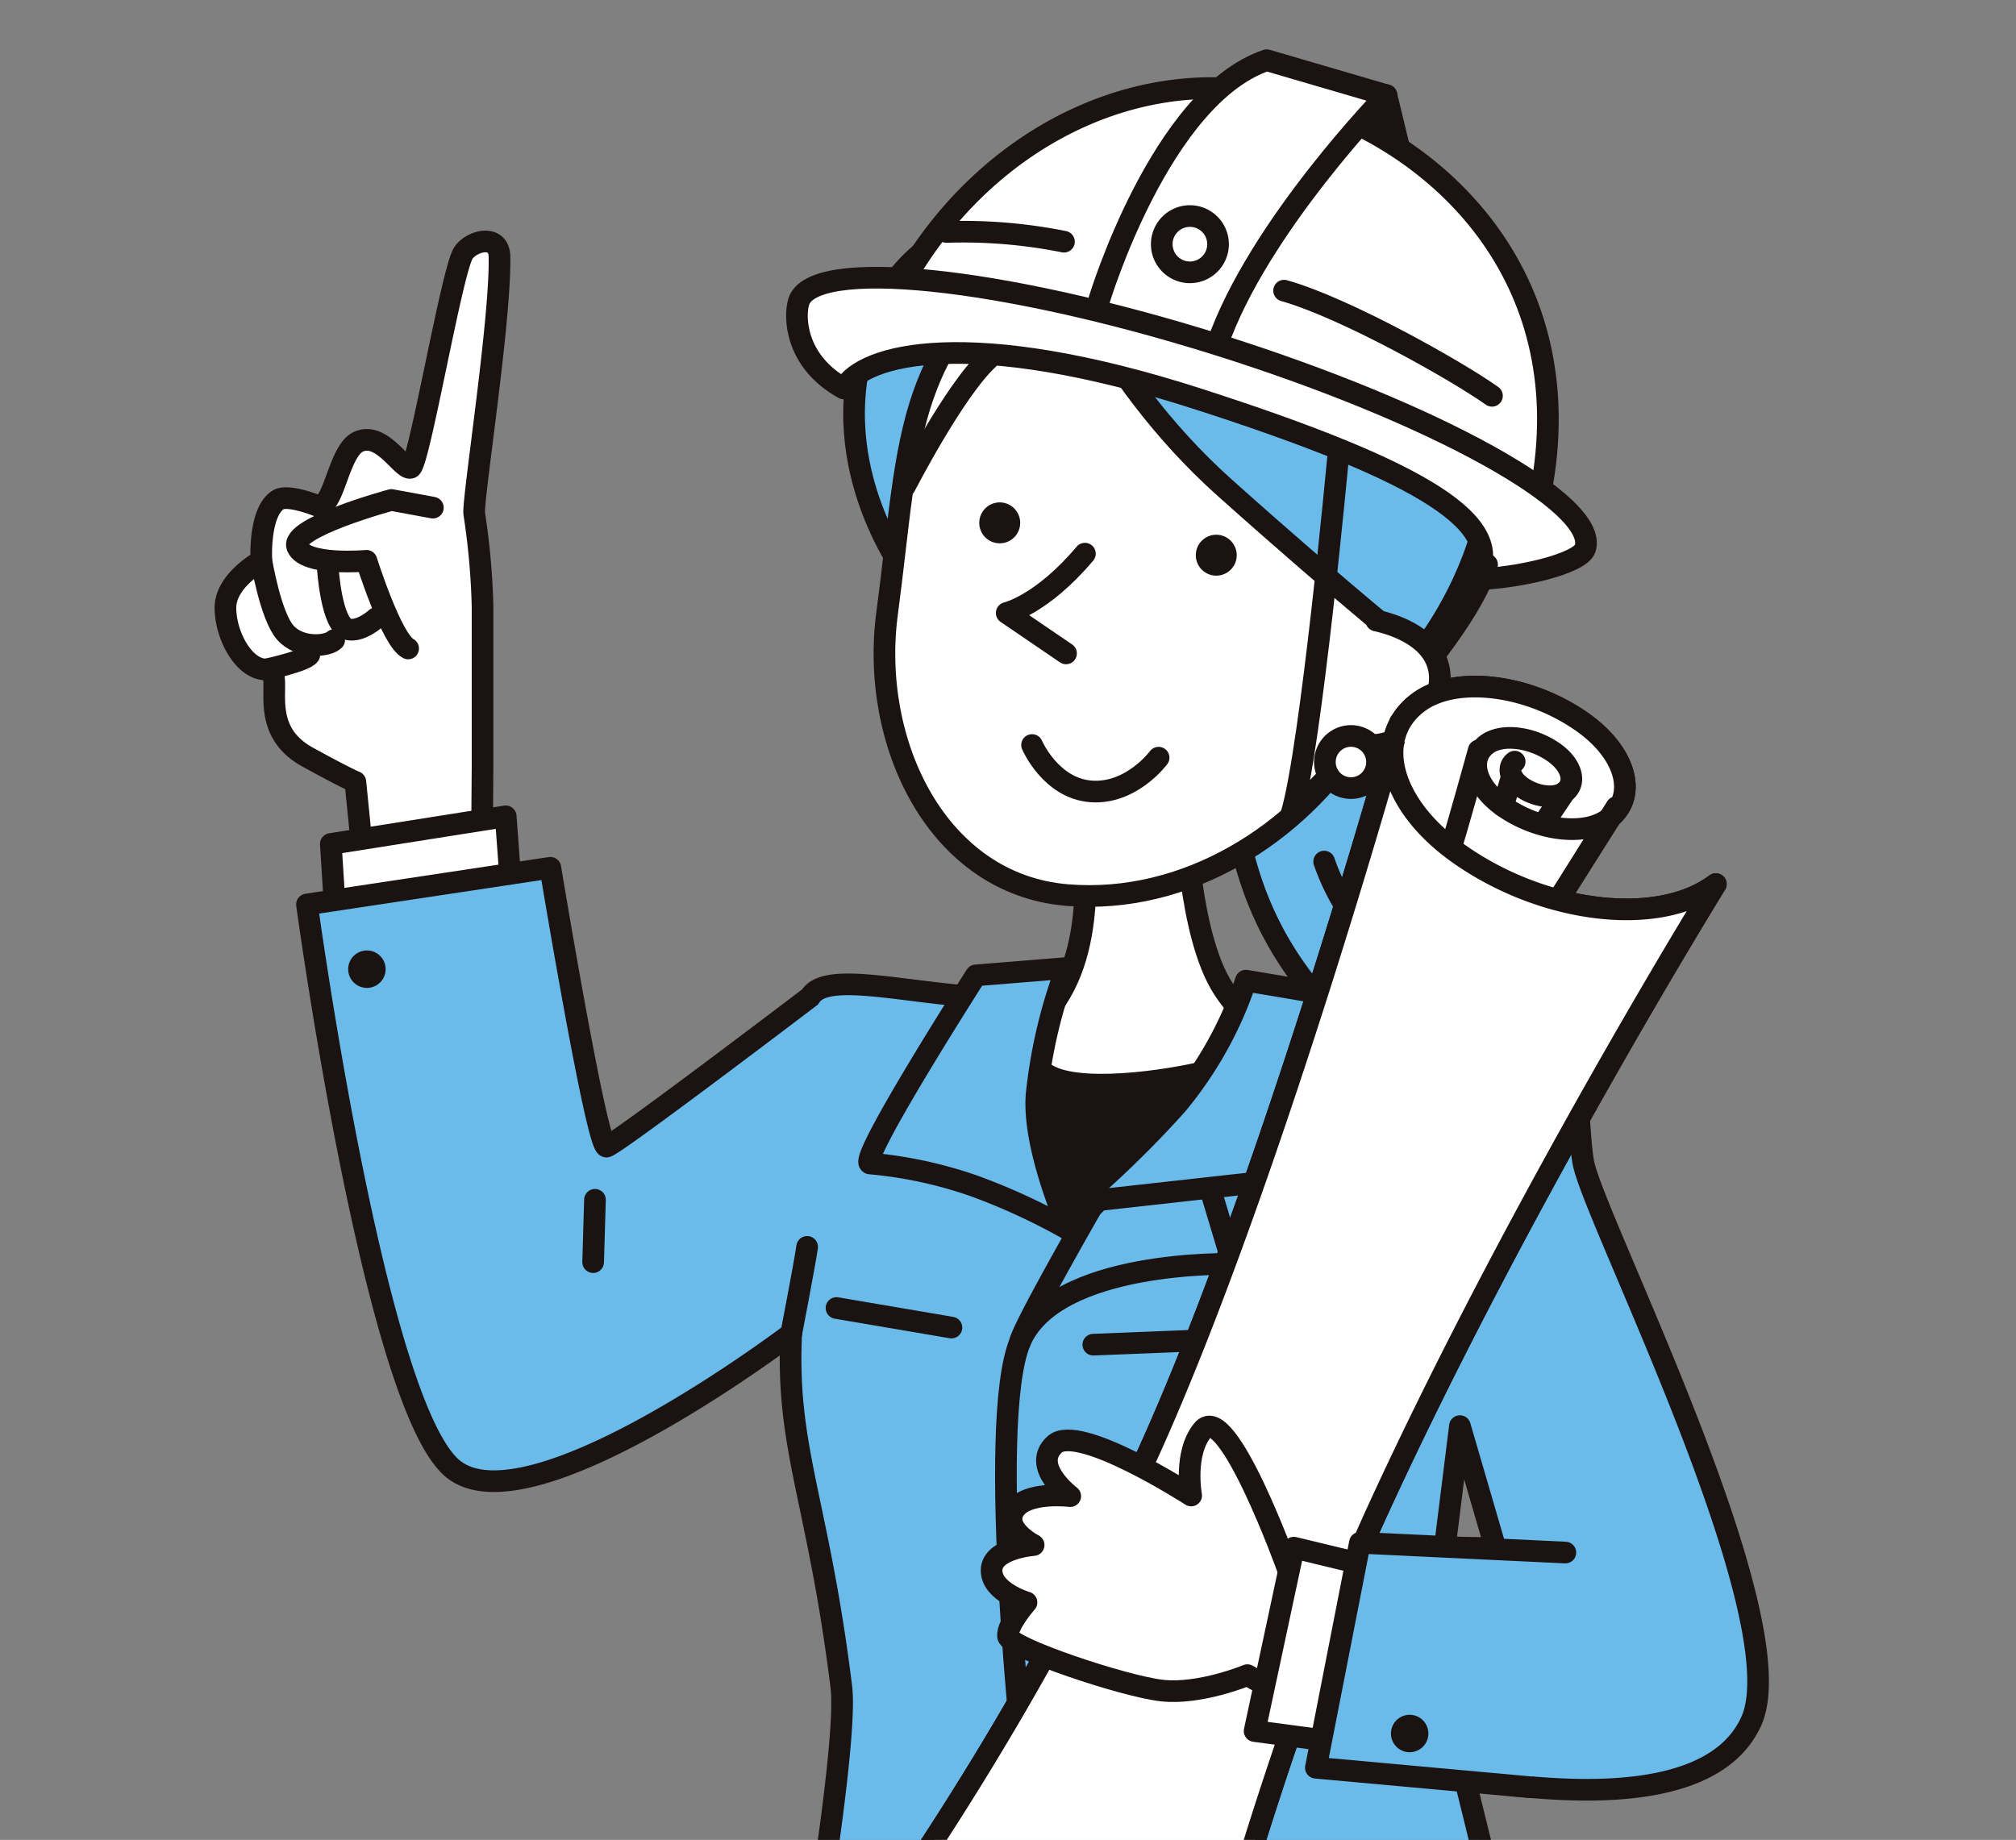 <svg xmlns="http://www.w3.org/2000/svg" xmlns:xlink="http://www.w3.org/1999/xlink" width="186.25" height="170" viewBox="0 0 186.25 170">
  <rect x="0" y="0" width="186.25" height="170" fill="#808080" stroke="none"/>
  <defs>
    <clipPath id="clip-path">
      <rect id="長方形_10708" data-name="長方形 10708" width="186.25" height="170" transform="translate(475 2082.338)" fill="#fff" stroke="#707070" stroke-width="1"/>
    </clipPath>
    <clipPath id="clip-path-2">
      <rect id="長方形_10574" data-name="長方形 10574" width="214.851" height="205.358" fill="none"/>
    </clipPath>
  </defs>
  <g id="マスクグループ_534" data-name="マスクグループ 534" transform="translate(-475 -2082.338)" clip-path="url(#clip-path)">
    <g id="グループ_25574" data-name="グループ 25574" transform="translate(462.657 2081.771)">
      <g id="グループ_25573" data-name="グループ 25573" clip-path="url(#clip-path-2)">
        <path id="パス_128950" data-name="パス 128950" d="M114.382,110.912V96.269a66.877,66.877,0,0,0-.766-8.6c-.19-1.14,2.454-17.853,2.33-23.777-.042-2.04-2.469-1.533-3.32-.34-1.05,1.47-4.118,19.6-4.885,19.86s-2.67-3.435-4.853-2.384c-1.885.908-2.238,6.422-3.831,5.874,0,0-2.694-1.086-3.576-.511-1.806,1.177-1.533,5.619-1.533,5.619s-3.32,1.788-3.32,4.342,1.7,5.7,3.746,5.7-1.277,5.278,3.831,8.088c3.609,1.985,4.427,2.3,4.427,2.3l1.022,10.216,10.65-1.215Z" transform="translate(-57.458 -39.63)" fill="#fff"/>
        <path id="パス_128951" data-name="パス 128951" d="M114.382,110.912V96.269a66.877,66.877,0,0,0-.766-8.6c-.19-1.14,2.454-17.853,2.33-23.777-.042-2.04-2.469-1.533-3.32-.34-1.05,1.47-4.118,19.6-4.885,19.86s-2.67-3.435-4.853-2.384c-1.885.908-2.238,6.422-3.831,5.874,0,0-2.694-1.086-3.576-.511-1.806,1.177-1.533,5.619-1.533,5.619s-3.32,1.788-3.32,4.342,1.7,5.7,3.746,5.7-1.277,5.278,3.831,8.088c3.609,1.985,4.427,2.3,4.427,2.3l1.022,10.216,10.65-1.215Z" transform="translate(-57.458 -39.63)" fill="none" stroke="#1a1311" stroke-linecap="round" stroke-linejoin="round" stroke-width="2"/>
        <path id="パス_128952" data-name="パス 128952" d="M118.933,141.479c-1.533-.766-3.852-8.1-3.852-8.1s-5.619.511-6.385-1.277,8.683-4.342,8.683-4.342l3.839.709" transform="translate(-68.883 -80.997)" fill="none" stroke="#1a1311" stroke-linecap="round" stroke-linejoin="round" stroke-width="2"/>
        <path id="パス_128953" data-name="パス 128953" d="M99.7,143.111s.851,5.108,2.213,6.64,3.916,1.277,4.512.681" transform="translate(-63.209 -90.729)" fill="#fff"/>
        <path id="パス_128954" data-name="パス 128954" d="M99.7,143.111s.851,5.108,2.213,6.64,3.916,1.277,4.512.681" transform="translate(-63.209 -90.729)" fill="none" stroke="#1a1311" stroke-linecap="round" stroke-linejoin="round" stroke-width="2"/>
        <path id="パス_128955" data-name="パス 128955" d="M116.448,144.739s.313,5.425,1.919,5.746c1.172.235,2.579-1.055,2.579-1.055" transform="translate(-73.826 -91.762)" fill="#fff"/>
        <path id="パス_128956" data-name="パス 128956" d="M116.448,144.739s.313,5.425,1.919,5.746c1.172.235,2.579-1.055,2.579-1.055" transform="translate(-73.826 -91.762)" fill="none" stroke="#1a1311" stroke-linecap="round" stroke-linejoin="round" stroke-width="2"/>
        <path id="パス_128957" data-name="パス 128957" d="M100.865,168.2s3.576-.766,4-1.362" transform="translate(-63.946 -105.771)" fill="#fff"/>
        <path id="パス_128958" data-name="パス 128958" d="M100.865,168.2s3.576-.766,4-1.362" transform="translate(-63.946 -105.771)" fill="none" stroke="#1a1311" stroke-linecap="round" stroke-linejoin="round" stroke-width="2"/>
        <path id="パス_128959" data-name="パス 128959" d="M133.833,213.728l-.45-6.113-16.158,2.554.339,5.423" transform="translate(-74.319 -131.624)" fill="#fff"/>
        <path id="パス_128960" data-name="パス 128960" d="M133.833,213.728l-.45-6.113-16.158,2.554.339,5.423" transform="translate(-74.319 -131.624)" fill="none" stroke="#1a1311" stroke-linecap="round" stroke-linejoin="round" stroke-width="2"/>
        <path id="パス_128961" data-name="パス 128961" d="M272.172,529.37l1.417,10.168h30.678s-4.251-33.9-7.24-41.124L243.249,500a310.753,310.753,0,0,0-2.712,39.543h29.375Z" transform="translate(-152.496 -315.985)" fill="#6bbbea"/>
        <path id="パス_128962" data-name="パス 128962" d="M272.172,529.37l1.417,10.168h30.678s-4.251-33.9-7.24-41.124L243.249,500a310.753,310.753,0,0,0-2.712,39.543h29.375Z" transform="translate(-152.496 -315.985)" fill="none" stroke="#1a1311" stroke-linecap="round" stroke-linejoin="round" stroke-width="2"/>
        <path id="パス_128963" data-name="パス 128963" d="M244.634,299.471c-4.223,9.335-23.044,5.646-26.437,5.423.193.746,7,28.47,7,28.47s-22.822,2.486-40.446,2.26c-10.225-.131-29.421-3.3-28.923-4.293s5.46-29.252,4.745-35.023c-2.134-17.24-5.141-21.974-4.632-32.651,0,0-23.952,18.19-31.182,12.541S111.206,224,111.206,224l22.483-3.389s4.293,25.985,5.2,25.759,18.792-13.821,18.792-13.821c1.341-2.283,7.853-.6,14.536-.075,3.211.251,4,2.044,5.606,1.4,2.025-.957,3.986-1.841,8.83-1.841a83.909,83.909,0,0,1,10.689.867c.593.081,1.176.163,1.747.248l.846.127c4.735.725,8.391,1.5,8.391,1.5s.984.246,2.5.617l.272.067c1.017.249,2.243.547,3.554.862l.36.086,1.1.262c.864.205,1.744.412,2.608.612l.736.17c2.68.615,5.115,1.139,6.314,1.31,3.487.5,2.695,5.408,3.355,9.086.9,4.99,19.81,42.133,15.517,51.623M221,283.45,217.722,272.2l-1.406,11.253Z" transform="translate(-70.502 -139.864)" fill="#6bbbea"/>
        <path id="パス_128964" data-name="パス 128964" d="M244.634,299.471c-4.223,9.335-23.044,5.646-26.437,5.423.193.746,7,28.47,7,28.47s-22.822,2.486-40.446,2.26c-10.225-.131-29.421-3.3-28.923-4.293s5.46-29.252,4.745-35.023c-2.134-17.24-5.141-21.974-4.632-32.651,0,0-23.952,18.19-31.182,12.541S111.206,224,111.206,224l22.483-3.389s4.293,25.985,5.2,25.759,18.792-13.821,18.792-13.821c1.341-2.283,7.853-.6,14.536-.075,3.211.251,4,2.044,5.606,1.4,2.025-.957,3.986-1.841,8.83-1.841a83.909,83.909,0,0,1,10.689.867c.593.081,1.176.163,1.747.248l.846.127c4.735.725,8.391,1.5,8.391,1.5s.984.246,2.5.617l.272.067c1.017.249,2.243.547,3.554.862l.36.086,1.1.262c.864.205,1.744.412,2.608.612l.736.17c2.68.615,5.115,1.139,6.314,1.31,3.487.5,2.695,5.408,3.355,9.086C230.013,252.839,248.927,289.981,244.634,299.471ZM221,283.45,217.722,272.2l-1.406,11.253Z" transform="translate(-70.502 -139.864)" fill="none" stroke="#1a1311" stroke-linecap="round" stroke-linejoin="round" stroke-width="2"/>
        <path id="パス_128965" data-name="パス 128965" d="M378.835,25.581l1.234,5.124-4.028-1.5Z" transform="translate(-238.402 -16.218)" fill="#1a1311"/>
        <path id="パス_128966" data-name="パス 128966" d="M378.835,25.581l1.234,5.124-4.028-1.5Z" transform="translate(-238.402 -16.218)" fill="none" stroke="#1a1311" stroke-linecap="round" stroke-linejoin="round" stroke-width="2"/>
        <path id="パス_128967" data-name="パス 128967" d="M348.18,188.067c5.128.29,12.656-.131,16.469,10.554s8.3,22.256,11.181,22.721l-2.878-.465s-1.818,1.107-7.656-1.583-9.671-3.058-14.544-9.991-5.086-13.147-5.715-13.788" transform="translate(-218.746 -119.231)" fill="#6bbbea"/>
        <path id="パス_128968" data-name="パス 128968" d="M348.18,188.067c5.128.29,12.656-.131,16.469,10.554s8.3,22.256,11.181,22.721l-2.878-.465s-1.818,1.107-7.656-1.583-9.671-3.058-14.544-9.991-5.086-13.147-5.715-13.788" transform="translate(-218.746 -119.231)" fill="none" stroke="#1a1311" stroke-linecap="round" stroke-linejoin="round" stroke-width="2"/>
        <path id="パス_128969" data-name="パス 128969" d="M367.953,219.042a20.264,20.264,0,0,0,7.544,10.01" transform="translate(-233.275 -138.868)" fill="#ffaf00"/>
        <path id="パス_128970" data-name="パス 128970" d="M367.953,219.042a20.264,20.264,0,0,0,7.544,10.01" transform="translate(-233.275 -138.868)" fill="none" stroke="#1a1311" stroke-linecap="round" stroke-linejoin="round" stroke-width="2"/>
        <path id="パス_128971" data-name="パス 128971" d="M298.173,205.607s.249,11.21,3.488,16.193,6.477,3.986,6.477,3.986-13.479,16.668-20.1,15.777c-8.636-1.162-9.965-14.947-9.965-14.947s5.4,1.661,8.885-5.065,1.246-16.691,1.246-16.691" transform="translate(-176.295 -129.877)" fill="#fff"/>
        <path id="パス_128972" data-name="パス 128972" d="M298.173,205.607s.249,11.21,3.488,16.193,6.477,3.986,6.477,3.986-13.479,16.668-20.1,15.777c-8.636-1.162-9.965-14.947-9.965-14.947s5.4,1.661,8.885-5.065,1.246-16.691,1.246-16.691" transform="translate(-176.295 -129.877)" fill="none" stroke="#1a1311" stroke-linecap="round" stroke-linejoin="round" stroke-width="2"/>
        <path id="パス_128973" data-name="パス 128973" d="M268.794,57.668s-13.7-4.11-18.435,10.587c-3.852,11.963,3.985,21.922,3.985,21.922Z" transform="translate(-158.048 -36.225)" fill="#6bbbea"/>
        <path id="パス_128974" data-name="パス 128974" d="M268.794,57.668s-13.7-4.11-18.435,10.587c-3.852,11.963,3.985,21.922,3.985,21.922Z" transform="translate(-158.048 -36.225)" fill="none" stroke="#1a1311" stroke-linecap="round" stroke-linejoin="round" stroke-width="2"/>
        <path id="パス_128975" data-name="パス 128975" d="M260.575,77.416c-1.93,5.446-2.3,12.262-3.363,20.179-1.619,12.041,4.65,25.078,16.608,26.074,11.133.928,21.382-5.771,26.863-14.366,3.658-5.737,7.1-17.438,6.1-25.161s-12.954-21.8-24.663-20.3-18.061,3.737-21.549,13.577" transform="translate(-162.908 -40.403)" fill="#fff"/>
        <path id="パス_128976" data-name="パス 128976" d="M260.575,77.416c-1.93,5.446-2.3,12.262-3.363,20.179-1.619,12.041,4.65,25.078,16.608,26.074,11.133.928,21.382-5.771,26.863-14.366,3.658-5.737,7.1-17.438,6.1-25.161s-12.954-21.8-24.663-20.3S264.063,67.576,260.575,77.416Z" transform="translate(-162.908 -40.403)" fill="none" stroke="#1a1311" stroke-linecap="round" stroke-linejoin="round" stroke-width="2"/>
        <path id="パス_128977" data-name="パス 128977" d="M298.946,50.74c-1.065.693,4.275,14.491,15.984,24.954s17.975,15.382,17.975,15.382,15.279-18.1,0-34.544c-10.161-10.934-26.112-10.9-33.959-5.792" transform="translate(-189.442 -30.065)" fill="#6bbbea"/>
        <path id="パス_128978" data-name="パス 128978" d="M298.946,50.74c-1.065.693,4.275,14.491,15.984,24.954s17.975,15.382,17.975,15.382,15.279-18.1,0-34.544C322.745,45.6,306.793,45.633,298.946,50.74Z" transform="translate(-189.442 -30.065)" fill="none" stroke="#1a1311" stroke-linecap="round" stroke-linejoin="round" stroke-width="2"/>
        <path id="パス_128979" data-name="パス 128979" d="M339.308,138.123a1.89,1.89,0,1,1-2.168-1.565,1.891,1.891,0,0,1,2.168,1.565" transform="translate(-212.733 -86.559)" fill="#1a1311"/>
        <path id="パス_128980" data-name="パス 128980" d="M284.651,129.96a1.89,1.89,0,1,1-2.168-1.565,1.891,1.891,0,0,1,2.168,1.565" transform="translate(-178.081 -81.384)" fill="#1a1311"/>
        <path id="パス_128981" data-name="パス 128981" d="M362.473,83.03c1.619,4.36,5.605,9.591,9.466,10.961" transform="translate(-229.801 -52.639)" fill="none" stroke="#1a1311" stroke-linecap="round" stroke-linejoin="round" stroke-width="2"/>
        <path id="パス_128982" data-name="パス 128982" d="M295.047,141.309c-3.986,4.733-7.224,5.481-7.224,5.481l5.481,3.737" transform="translate(-182.474 -89.587)" fill="#fff"/>
        <path id="パス_128983" data-name="パス 128983" d="M295.047,141.309c-3.986,4.733-7.224,5.481-7.224,5.481l5.481,3.737" transform="translate(-182.474 -89.587)" fill="none" stroke="#1a1311" stroke-linecap="round" stroke-linejoin="round" stroke-width="2"/>
        <path id="パス_128984" data-name="パス 128984" d="M305.914,190.783s-2.5,3.39-6.236,3.118-5.456-4.287-5.456-4.287" transform="translate(-186.532 -120.211)" fill="#fff"/>
        <path id="パス_128985" data-name="パス 128985" d="M305.914,190.783s-2.5,3.39-6.236,3.118-5.456-4.287-5.456-4.287" transform="translate(-186.532 -120.211)" fill="none" stroke="#1a1311" stroke-linecap="round" stroke-linejoin="round" stroke-width="2"/>
        <path id="パス_128986" data-name="パス 128986" d="M262.223,41.367C270.042,27.84,285,20.716,298.791,25.044c13.681,4.293,25.768,17,22.153,35.984" transform="translate(-166.244 -15.077)" fill="#fff"/>
        <path id="パス_128987" data-name="パス 128987" d="M262.223,41.367C270.042,27.84,285,20.716,298.791,25.044c13.681,4.293,25.768,17,22.153,35.984" transform="translate(-166.244 -15.077)" fill="none" stroke="#1a1311" stroke-linecap="round" stroke-linejoin="round" stroke-width="2"/>
        <path id="パス_128988" data-name="パス 128988" d="M311.174,38.886s5.67-18.824,15.474-22.142l11.063,3.235s-11.863,12.144-15.637,23.038" transform="translate(-197.278 -10.615)" fill="#fff"/>
        <path id="パス_128989" data-name="パス 128989" d="M311.174,38.886s5.67-18.824,15.474-22.142l11.063,3.235s-11.863,12.144-15.637,23.038" transform="translate(-197.278 -10.615)" fill="none" stroke="#1a1311" stroke-linecap="round" stroke-linejoin="round" stroke-width="2"/>
        <path id="パス_128990" data-name="パス 128990" d="M273.7,77.826c-20.063-6.3-37.372-8.07-38.661-3.962-.431,1.373-.352,5.536,4.167,8.022,1.731-3.193,11.654-5.811,32.666.951,21.139,6.8,28.794,11.7,25.631,16.674,3.8-.057,9.74-1.41,10.19-2.846,1.289-4.108-13.93-12.542-33.993-18.838" transform="translate(-148.901 -45.425)" fill="#fff"/>
        <path id="パス_128991" data-name="パス 128991" d="M273.7,77.826c-20.063-6.3-37.372-8.07-38.661-3.962-.431,1.373-.352,5.536,4.167,8.022,1.731-3.193,11.654-5.811,32.666.951,21.139,6.8,28.794,11.7,25.631,16.674,3.8-.057,9.74-1.41,10.19-2.846C308.979,92.556,293.76,84.123,273.7,77.826Z" transform="translate(-148.901 -45.425)" fill="none" stroke="#1a1311" stroke-linecap="round" stroke-linejoin="round" stroke-width="2"/>
        <path id="パス_128992" data-name="パス 128992" d="M363.978,117.516s-2.488,26.747-4.293,32.764c0,0,16.043-15.591,18.077-23.048" transform="translate(-228.033 -74.503)" fill="none" stroke="#1a1311" stroke-linecap="round" stroke-linejoin="round" stroke-width="2"/>
        <path id="パス_128993" data-name="パス 128993" d="M376.826,158.18c3.721.855,6.544,2.984,5.735,6.5a6.734,6.734,0,0,1-8.2,4.825" transform="translate(-237.336 -100.283)" fill="#fff"/>
        <path id="パス_128994" data-name="パス 128994" d="M376.826,158.18c3.721.855,6.544,2.984,5.735,6.5a6.734,6.734,0,0,1-8.2,4.825" transform="translate(-237.336 -100.283)" fill="none" stroke="#1a1311" stroke-linecap="round" stroke-linejoin="round" stroke-width="2"/>
        <path id="パス_128995" data-name="パス 128995" d="M262.145,103.955s4.519-8.812,7.682-11.75" transform="translate(-166.195 -58.456)" fill="#fff"/>
        <path id="パス_128996" data-name="パス 128996" d="M262.145,103.955s4.519-8.812,7.682-11.75" transform="translate(-166.195 -58.456)" fill="none" stroke="#1a1311" stroke-linecap="round" stroke-linejoin="round" stroke-width="2"/>
        <path id="パス_128997" data-name="パス 128997" d="M332.162,58.69a2.6,2.6,0,1,1-2.6-2.6,2.6,2.6,0,0,1,2.6,2.6" transform="translate(-207.289 -35.561)" fill="#fff"/>
        <path id="パス_128998" data-name="パス 128998" d="M332.162,58.69a2.6,2.6,0,1,1-2.6-2.6A2.6,2.6,0,0,1,332.162,58.69Z" transform="translate(-207.289 -35.561)" fill="none" stroke="#1a1311" stroke-linecap="round" stroke-linejoin="round" stroke-width="2"/>
        <line id="線_1565" data-name="線 1565" x1="0.169" y2="5.762" transform="translate(67.141 111.422)" fill="#ffaf00"/>
        <line id="線_1566" data-name="線 1566" x1="0.169" y2="5.762" transform="translate(67.141 111.422)" fill="none" stroke="#1a1311" stroke-linecap="round" stroke-linejoin="round" stroke-width="2"/>
        <path id="パス_128999" data-name="パス 128999" d="M306.537,302.1l2.034,6.779s-16.5-.452-19.658,7.231.452,39.995.452,39.995" transform="translate(-182.342 -191.525)" fill="none" stroke="#1a1311" stroke-linecap="round" stroke-linejoin="round" stroke-width="2"/>
        <path id="パス_129000" data-name="パス 129000" d="M291.16,317.675c.226-1.356,7-13.106,7-13.106" transform="translate(-184.59 -193.091)" fill="none" stroke="#1a1311" stroke-linecap="round" stroke-linejoin="round" stroke-width="2"/>
        <path id="パス_129001" data-name="パス 129001" d="M233.439,324.321s1.243-6.44,1.469-8.021" transform="translate(-147.996 -200.528)" fill="#ffaf00"/>
        <path id="パス_129002" data-name="パス 129002" d="M233.439,324.321s1.243-6.44,1.469-8.021" transform="translate(-147.996 -200.528)" fill="none" stroke="#1a1311" stroke-linecap="round" stroke-linejoin="round" stroke-width="2"/>
        <line id="線_1567" data-name="線 1567" x2="10.62" y2="1.808" transform="translate(89.623 121.421)" fill="none" stroke="#1a1311" stroke-linecap="round" stroke-linejoin="round" stroke-width="2"/>
        <line id="線_1568" data-name="線 1568" y1="0.452" x2="11.298" transform="translate(113.349 124.358)" fill="none" stroke="#1a1311" stroke-linecap="round" stroke-linejoin="round" stroke-width="2"/>
        <path id="パス_129003" data-name="パス 129003" d="M295.708,271.233c2.034,2.486,10.62,1.356,14.687.452s-11.976,14.461-11.976,14.461l-2.937-5.875Z" transform="translate(-187.33 -171.956)" fill="#1a1311"/>
        <path id="パス_129004" data-name="パス 129004" d="M295.708,271.233c2.034,2.486,10.62,1.356,14.687.452s-11.976,14.461-11.976,14.461l-2.937-5.875Z" transform="translate(-187.33 -171.956)" fill="none" stroke="#1a1311" stroke-linecap="round" stroke-linejoin="round" stroke-width="2"/>
        <path id="パス_129005" data-name="パス 129005" d="M332.207,266.621s-2.159-15.777-1.412-15.777S321,249.1,321,249.1a35.4,35.4,0,0,1-6.409,11.491,95.982,95.982,0,0,1-9.285,9.02Z" transform="translate(-193.555 -157.924)" fill="#ffaf00"/>
        <path id="パス_129006" data-name="パス 129006" d="M332.207,266.621s-2.159-15.777-1.412-15.777S321,249.1,321,249.1a35.4,35.4,0,0,1-6.409,11.491,95.982,95.982,0,0,1-9.285,9.02Z" transform="translate(-193.555 -157.924)" fill="#6bbbea" stroke="#1a1311" stroke-linecap="round" stroke-linejoin="round" stroke-width="2"/>
        <path id="パス_129007" data-name="パス 129007" d="M268.606,257.22a47.143,47.143,0,0,1,2.711-11.3l-8.36.678s-11.219,17.533-9.731,17.384a39.889,39.889,0,0,1,9.505,2.049,57.879,57.879,0,0,1,8.812,4.067s-3.568-8.005-2.937-12.88" transform="translate(-160.454 -155.91)" fill="#6bbbea"/>
        <path id="パス_129008" data-name="パス 129008" d="M268.606,257.22a47.143,47.143,0,0,1,2.711-11.3l-8.36.678s-11.219,17.533-9.731,17.384a39.889,39.889,0,0,1,9.505,2.049,57.879,57.879,0,0,1,8.812,4.067S267.975,262.094,268.606,257.22Z" transform="translate(-160.454 -155.91)" fill="none" stroke="#1a1311" stroke-linecap="round" stroke-linejoin="round" stroke-width="2"/>
        <path id="パス_129009" data-name="パス 129009" d="M299.173,250.762c13.17-28.655,31.137-57.649,31.137-57.649-3.375,2.552-8.926,2.96-14.541,1.477l4.871-7.707c2.4-2.1,1.292-5.924-2.6-8.695-5.027-3.575-11.852-4.393-15.244-1.828a6,6,0,0,0-1.635,1.841l-.033-.013-.061.188a5.474,5.474,0,0,0-.5,1.438l.027,0-.059.178c.01-.061.019-.123.031-.183l-.01,0s-.082.3-.24.85l-.413,1.257-.078.459c-2.7,9.38-12.453,42.36-21.951,63.3A290.827,290.827,0,0,1,251.505,291.1s1.932,6.26,13.471,11.251c11.314,4.894,16.43,1.425,16.43,1.425s7.546-30.775,17.767-53.012" transform="translate(-159.449 -110.861)" fill="#fff"/>
        <path id="パス_129010" data-name="パス 129010" d="M299.173,250.762c13.17-28.655,31.137-57.649,31.137-57.649-3.375,2.552-8.926,2.96-14.541,1.477l4.871-7.707c2.4-2.1,1.292-5.924-2.6-8.695-5.027-3.575-11.852-4.393-15.244-1.828a6,6,0,0,0-1.635,1.841l-.033-.013-.061.188a5.474,5.474,0,0,0-.5,1.438l.027,0-.059.178c.01-.061.019-.123.031-.183l-.01,0s-.082.3-.24.85l-.413,1.257-.078.459c-2.7,9.38-12.453,42.36-21.951,63.3A290.827,290.827,0,0,1,251.505,291.1s1.932,6.26,13.471,11.251c11.314,4.894,16.43,1.425,16.43,1.425S288.952,273,299.173,250.762Z" transform="translate(-159.449 -110.861)" fill="none" stroke="#1a1311" stroke-linecap="round" stroke-linejoin="round" stroke-width="2"/>
        <path id="パス_129011" data-name="パス 129011" d="M300.55,179.812s-11.517,41.251-22.681,65.866A290.827,290.827,0,0,1,251.505,291.1s1.932,6.26,13.471,11.251c11.314,4.894,16.43,1.425,16.43,1.425s7.546-30.775,17.767-53.012c13.17-28.655,31.137-57.649,31.137-57.649-5.3,4.008-15.964,2.729-23.818-2.856-6.284-4.468-7.94-10.69-3.7-13.9,3.392-2.565,10.217-1.747,15.244,1.828,4.022,2.86,5.082,6.842,2.368,8.894-2.171,1.642-6.539,1.118-9.756-1.17-2.573-1.83-3.252-4.379-1.515-5.692,1.389-1.051,4.185-.716,6.244.749,1.647,1.171,2.081,2.8.97,3.643-.889.672-2.678.458-4-.479-1.054-.75-1.332-1.793-.621-2.332" transform="translate(-159.449 -110.861)" fill="#fff"/>
        <path id="パス_129012" data-name="パス 129012" d="M300.55,179.812s-11.517,41.251-22.681,65.866A290.827,290.827,0,0,1,251.505,291.1s1.932,6.26,13.471,11.251c11.314,4.894,16.43,1.425,16.43,1.425s7.546-30.775,17.767-53.012c13.17-28.655,31.137-57.649,31.137-57.649-5.3,4.008-15.964,2.729-23.818-2.856-6.284-4.468-7.94-10.69-3.7-13.9,3.392-2.565,10.217-1.747,15.244,1.828,4.022,2.86,5.082,6.842,2.368,8.894-2.171,1.642-6.539,1.118-9.756-1.17-2.573-1.83-3.252-4.379-1.515-5.692,1.389-1.051,4.185-.716,6.244.749,1.647,1.171,2.081,2.8.97,3.643-.889.672-2.678.458-4-.479-1.054-.75-1.332-1.793-.621-2.332" transform="translate(-159.449 -110.861)" fill="none" stroke="#1a1311" stroke-linecap="round" stroke-linejoin="round" stroke-width="2"/>
        <path id="パス_129013" data-name="パス 129013" d="M433,205.282s-4.241,6.818-5.023,8.029" transform="translate(-271.327 -130.145)" fill="#fff"/>
        <path id="パス_129014" data-name="パス 129014" d="M433,205.282s-4.241,6.818-5.023,8.029" transform="translate(-271.327 -130.145)" fill="none" stroke="#1a1311" stroke-linecap="round" stroke-linejoin="round" stroke-width="2"/>
        <path id="パス_129015" data-name="パス 129015" d="M402.572,190.962s-2.3,8.3-2.536,8.847" transform="translate(-253.615 -121.066)" fill="#fff"/>
        <path id="パス_129016" data-name="パス 129016" d="M402.572,190.962s-2.3,8.3-2.536,8.847" transform="translate(-253.615 -121.066)" fill="none" stroke="#1a1311" stroke-linecap="round" stroke-linejoin="round" stroke-width="2"/>
        <line id="線_1569" data-name="線 1569" x1="1.595" y2="2.377" transform="translate(155.301 73.75)" fill="#fff"/>
        <line id="線_1570" data-name="線 1570" x1="1.595" y2="2.377" transform="translate(155.301 73.75)" fill="none" stroke="#1a1311" stroke-linecap="round" stroke-linejoin="round" stroke-width="2"/>
        <line id="線_1571" data-name="線 1571" y1="2.561" x2="0.769" transform="translate(151.199 72.49)" fill="#fff"/>
        <line id="線_1572" data-name="線 1572" y1="2.561" x2="0.769" transform="translate(151.199 72.49)" fill="none" stroke="#1a1311" stroke-linecap="round" stroke-linejoin="round" stroke-width="2"/>
        <path id="パス_129017" data-name="パス 129017" d="M311.348,374.744s-5.58-15.521-7.84-12.772c-1.784,2.17-1.065,6.05-1.065,6.05s-10.425-6.733-12.621-4.714,1.45,4.772,1.45,4.772-4.02-.493-5.162,1.261,1.779,3.258,1.779,3.258-3.853.29-3.885,2.316,3.227,2.986,3.227,2.986-1.818,2.05-1.708,3.123,10.687,4.623,14.212,5.02,7.9-1.425,7.9-1.425l4.842,2.709,5.162-8.268Z" transform="translate(-180.053 -229.276)" fill="#fff"/>
        <path id="パス_129018" data-name="パス 129018" d="M311.348,374.744s-5.58-15.521-7.84-12.772c-1.784,2.17-1.065,6.05-1.065,6.05s-10.425-6.733-12.621-4.714,1.45,4.772,1.45,4.772-4.02-.493-5.162,1.261,1.779,3.258,1.779,3.258-3.853.29-3.885,2.316,3.227,2.986,3.227,2.986-1.818,2.05-1.708,3.123,10.687,4.623,14.212,5.02,7.9-1.425,7.9-1.425l4.842,2.709,5.162-8.268Z" transform="translate(-180.053 -229.276)" fill="none" stroke="#1a1311" stroke-linecap="round" stroke-linejoin="round" stroke-width="2"/>
        <path id="パス_129019" data-name="パス 129019" d="M360.578,393.813l-6.553-1.582L350.4,409.176l6.787.906" transform="translate(-222.148 -248.667)" fill="#fff"/>
        <path id="パス_129020" data-name="パス 129020" d="M360.578,393.813l-6.553-1.582L350.4,409.176l6.787.906" transform="translate(-222.148 -248.667)" fill="none" stroke="#1a1311" stroke-linecap="round" stroke-linejoin="round" stroke-width="2"/>
        <path id="パス_129021" data-name="パス 129021" d="M385.742,413.592l-19.885-1.808L369.925,391l18.981.9" transform="translate(-231.946 -247.884)" fill="#6bbbea"/>
        <path id="パス_129022" data-name="パス 129022" d="M385.742,413.592l-19.885-1.808L369.925,391l18.981.9" transform="translate(-231.946 -247.884)" fill="none" stroke="#1a1311" stroke-linecap="round" stroke-linejoin="round" stroke-width="2"/>
        <path id="パス_129023" data-name="パス 129023" d="M372.95,189.742a2.408,2.408,0,1,1-2.408-2.408,2.408,2.408,0,0,1,2.408,2.408" transform="translate(-233.39 -118.766)" fill="#fff"/>
        <path id="パス_129024" data-name="パス 129024" d="M372.95,189.742a2.408,2.408,0,1,1-2.408-2.408A2.408,2.408,0,0,1,372.95,189.742Z" transform="translate(-233.39 -118.766)" fill="none" stroke="#1a1311" stroke-linecap="round" stroke-linejoin="round" stroke-width="2"/>
        <path id="パス_129025" data-name="パス 129025" d="M125.065,243.211a1.729,1.729,0,1,1-1.729-1.729,1.729,1.729,0,0,1,1.729,1.729" transform="translate(-77.096 -153.095)" fill="#1a1311"/>
        <path id="パス_129026" data-name="パス 129026" d="M388.266,436.154a1.729,1.729,0,1,1-1.729-1.729,1.729,1.729,0,0,1,1.729,1.729" transform="translate(-243.961 -275.417)" fill="#1a1311"/>
        <line id="線_1573" data-name="線 1573" y1="0.452" x2="10.846" transform="translate(131.652 174.973)" fill="none" stroke="#1a1311" stroke-linecap="round" stroke-linejoin="round" stroke-width="2"/>
        <line id="線_1574" data-name="線 1574" x2="4.449" y2="0.411" transform="translate(91.431 172.713)" fill="none" stroke="#1a1311" stroke-linecap="round" stroke-linejoin="round" stroke-width="2"/>
        <path id="パス_129027" data-name="パス 129027" d="M357.832,74.92c5.649,1.582,16.043,7.457,19.207,9.716" transform="translate(-226.858 -47.498)" fill="none" stroke="#1a1311" stroke-linecap="round" stroke-linejoin="round" stroke-width="2"/>
        <path id="パス_129028" data-name="パス 129028" d="M272.64,60.026a47.31,47.31,0,0,1,10.846.9" transform="translate(-172.848 -38.027)" fill="none" stroke="#1a1311" stroke-linecap="round" stroke-linejoin="round" stroke-width="2"/>
      </g>
    </g>
  </g>
</svg>
